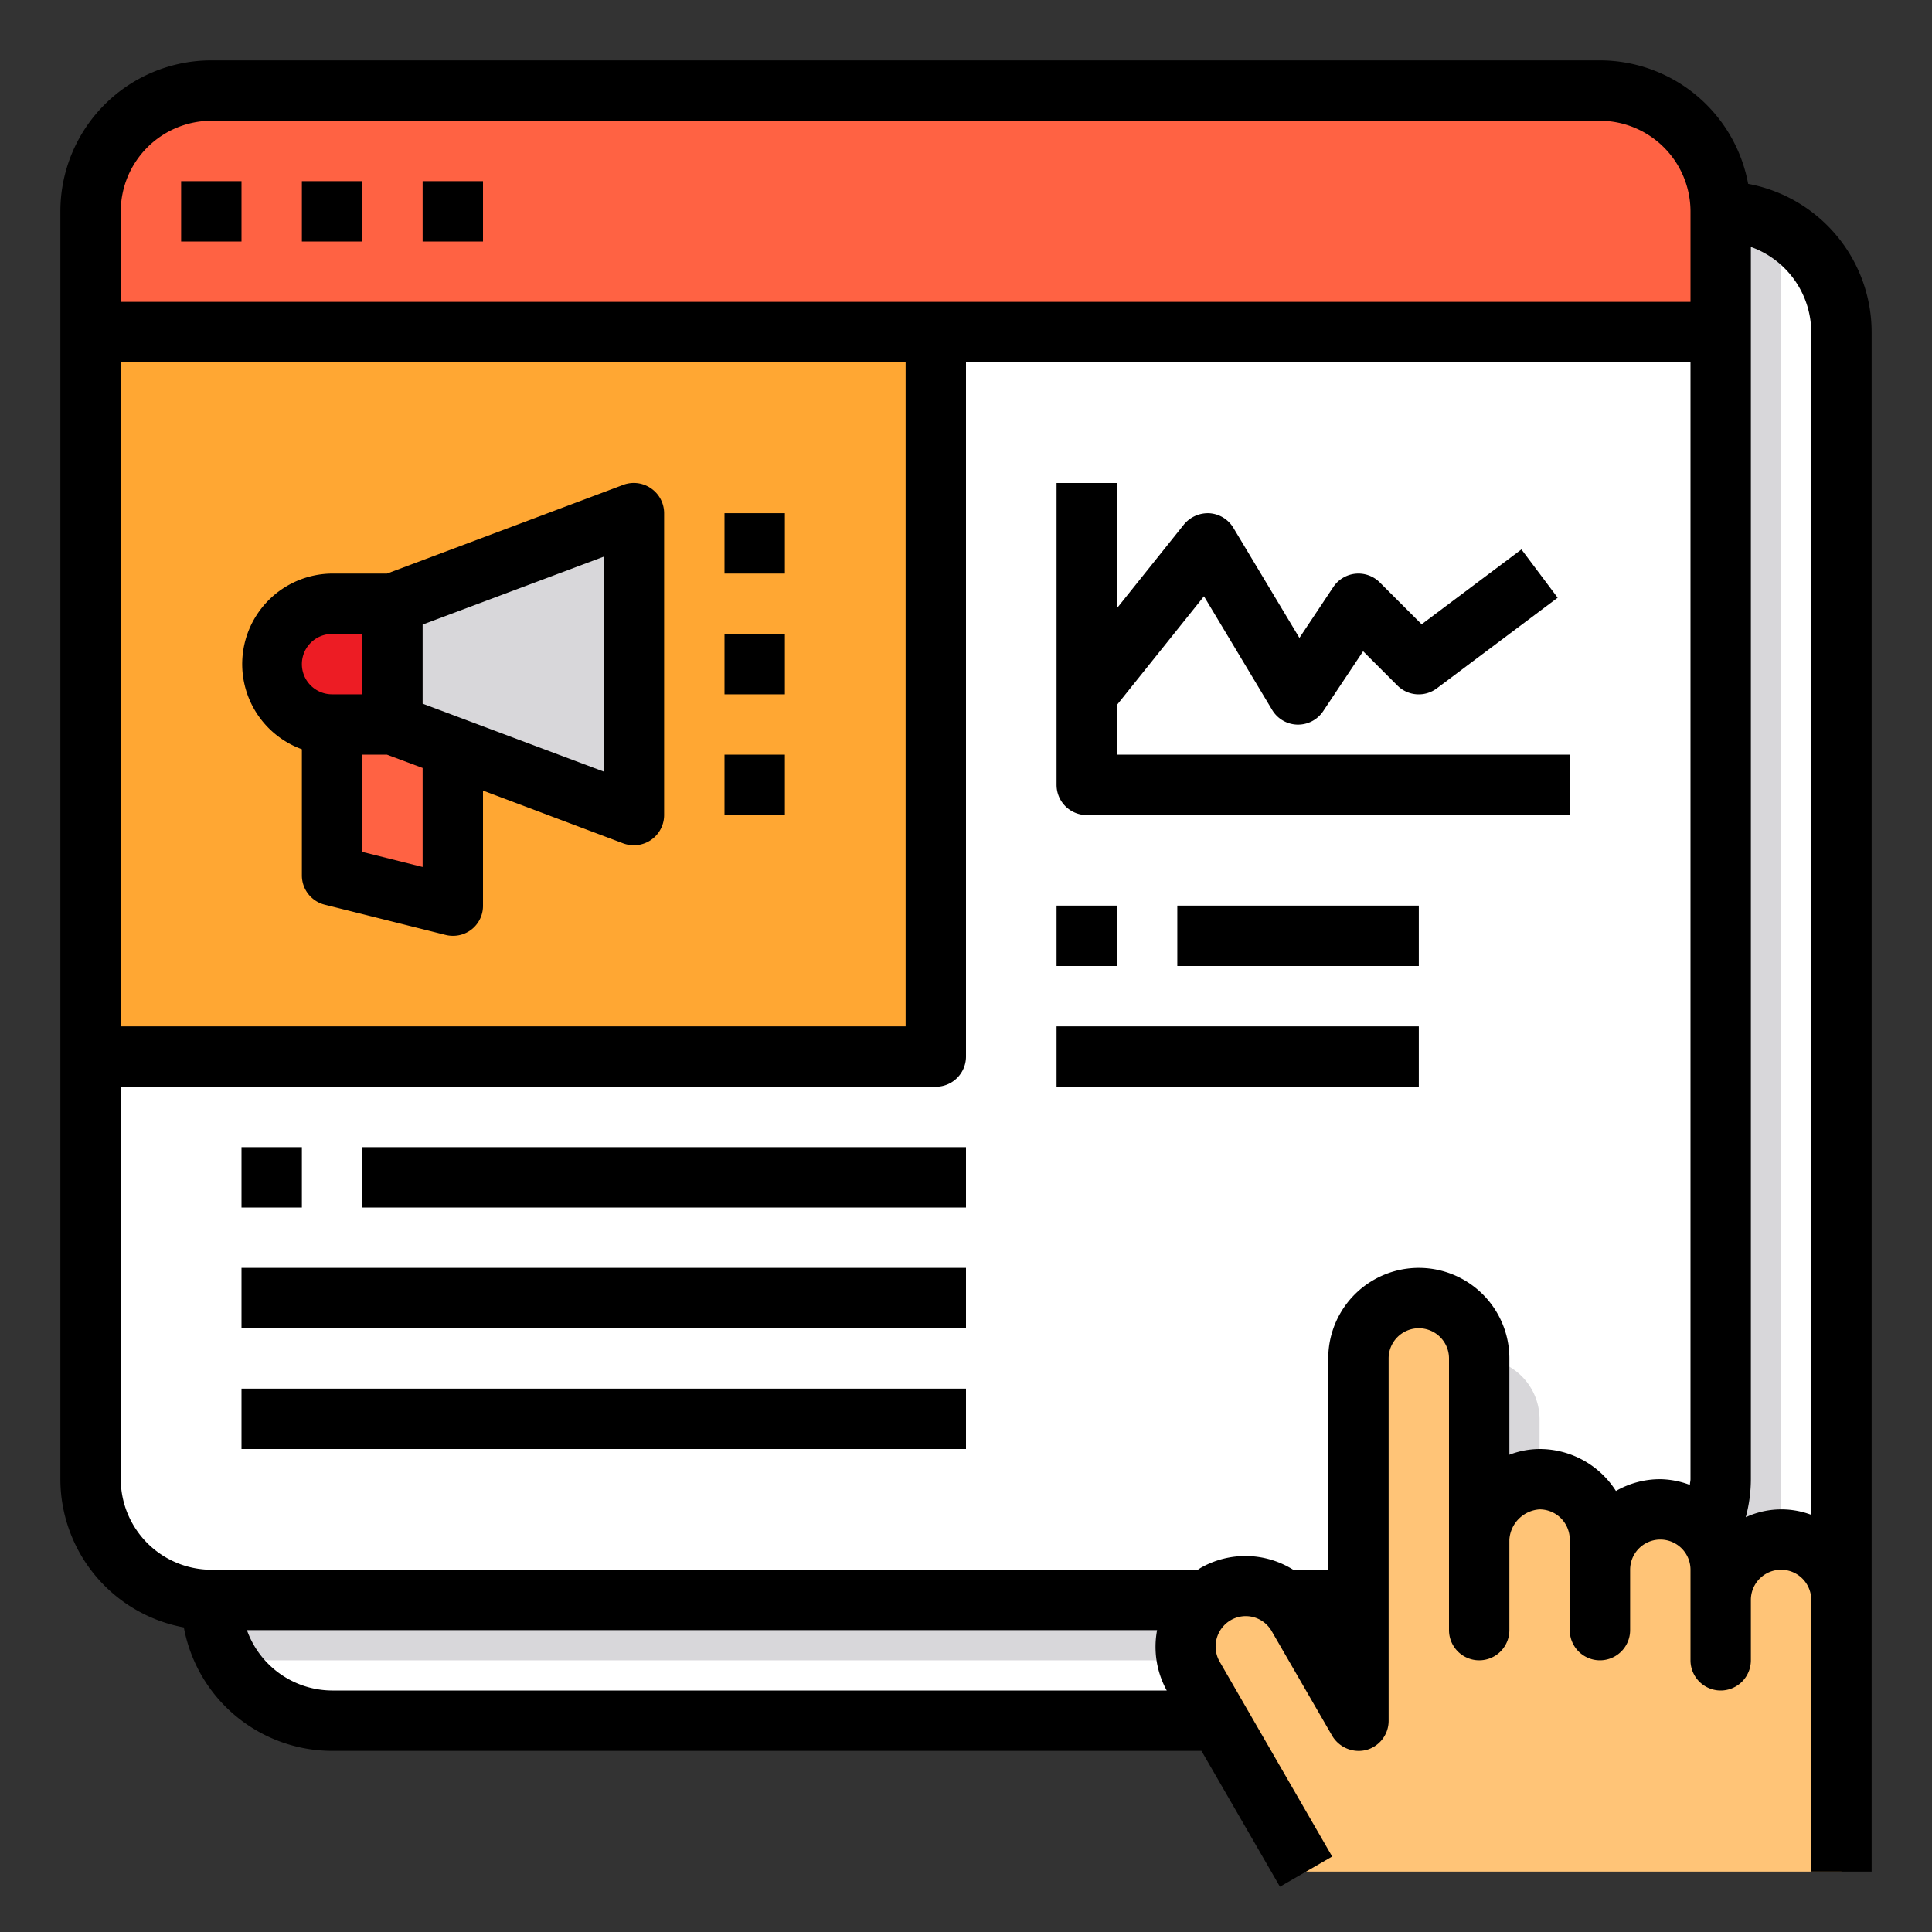 <svg xmlns="http://www.w3.org/2000/svg" version="1.1" xmlns:xlink="http://www.w3.org/1999/xlink" width="512" height="512" x="0" y="0" viewBox="0 0 64 64" style="enable-background:new 0 0 512 512" xml:space="preserve"><rect x="0" y="0" width="64" height="64" fill="#333333" stroke="none"/><g><path fill="#ffffff" d="M61 11v42a4 4 0 0 1-4 4H11a3.988 3.988 0 0 1-3.64-2.36A3.931 3.931 0 0 1 7 53V11a4 4 0 0 1 4-4h46a3.931 3.931 0 0 1 1.64.36A3.988 3.988 0 0 1 61 11z" opacity="1" data-original="#e6e7e8"></path><path fill="#d8d7da" d="M59 9v42a4 4 0 0 1-4 4H9a3.931 3.931 0 0 1-1.64-.36A3.931 3.931 0 0 1 7 53V11a4 4 0 0 1 4-4h46a3.931 3.931 0 0 1 1.64.36A3.931 3.931 0 0 1 59 9z" opacity="1" data-original="#d8d7da"></path><path fill="#ff6243" d="M57 7v4H3V7a4 4 0 0 1 4-4h46a4 4 0 0 1 4 4z" opacity="1" data-original="#ff6243"></path><path fill="#ffffff" d="M57 11v38a4 4 0 0 1-4 4H7a4 4 0 0 1-4-4V11z" opacity="1" data-original="#e6e7e8"></path><path fill="#d8d7da" d="m45 55.54.84 1.46h-4.52a2.025 2.025 0 0 1 .66-2 2.977 2.977 0 0 1 .29-.2 1.994 1.994 0 0 1 2.73.74zM61 53a4 4 0 0 1-4 4H47V47a2.006 2.006 0 0 1 2-2 2.015 2.015 0 0 1 2 2v6a2.074 2.074 0 0 1 2-2 2.015 2.015 0 0 1 2 2v1a2.006 2.006 0 0 1 2-2 1.955 1.955 0 0 1 1.41.59 1.537 1.537 0 0 1 .17.19A1.94 1.94 0 0 1 59 54v1a2.006 2.006 0 0 1 2-2z" opacity="1" data-original="#d8d7da"></path><path fill="#ffc477" d="M61 53v9H43.27l-2.89-5-.84-1.46a2 2 0 0 1 .44-2.54 2.977 2.977 0 0 1 .29-.2 1.994 1.994 0 0 1 2.73.74L45 57V45a2.006 2.006 0 0 1 2-2 2.015 2.015 0 0 1 2 2v6a2.074 2.074 0 0 1 2-2 2.015 2.015 0 0 1 2 2v1a2.006 2.006 0 0 1 2-2 1.955 1.955 0 0 1 1.41.59 1.537 1.537 0 0 1 .17.19A1.94 1.94 0 0 1 57 52v1a2.006 2.006 0 0 1 2-2 2.015 2.015 0 0 1 2 2z" opacity="1" data-original="#ffc477"></path><path fill="#ffa733" d="M3 11h28v24H3z" opacity="1" data-original="#ffa733"></path><path fill="#d8d7da" d="M21 17v10l-6-2.25-2-.75v-4z" opacity="1" data-original="#d8d7da"></path><path fill="#ff6243" d="M15 24.75V30l-4-1v-5h2z" opacity="1" data-original="#ff6243"></path><path fill="#ed1c24" d="M13 20v4h-2a2.006 2.006 0 0 1-2-2 2.015 2.015 0 0 1 2-2z" opacity="1" data-original="#ed1c24"></path><path d="M24 21h2v2h-2zM24 17h2v2h-2zM24 25h2v2h-2zM37 23.352l2.883-3.6 2.26 3.767a1 1 0 0 0 .834.485H43a1 1 0 0 0 .832-.445l1.323-1.986 1.138 1.138a1 1 0 0 0 1.307.089l4-3-1.2-1.6-3.306 2.48-1.387-1.387a1 1 0 0 0-1.539.152l-1.123 1.686-2.188-3.646a1 1 0 0 0-.79-.483 1.029 1.029 0 0 0-.848.373L37 20.148V16h-2v10a1 1 0 0 0 1 1h16v-2H37zM35 30h2v2h-2zM39 30h8v2h-8zM35 34h12v2H35zM8 38h2v2H8zM12 38h20v2H12zM8 42h24v2H8zM8 46h24v2H8z" fill="#000000" opacity="1" data-original="#000000"></path><path d="M57.91 6.09A5 5 0 0 0 53 2H7a5 5 0 0 0-5 5v42a5 5 0 0 0 4.09 4.91A5 5 0 0 0 11 58h28.8l2.6 4.5 1.73-1-3.73-6.46a1.01 1.01 0 0 1 .37-1.37.99.99 0 0 1 1.36.37l2 3.46a1.022 1.022 0 0 0 1.13.47A1 1 0 0 0 46 57V45a1 1 0 0 1 2 0v9a1 1 0 0 0 2 0v-3a1.074 1.074 0 0 1 1-1 1 1 0 0 1 1 1v3a1 1 0 0 0 2 0v-2a1 1 0 0 1 2 0v3a1 1 0 0 0 2 0v-2a1 1 0 0 1 2 0v9h2V11a5 5 0 0 0-4.09-4.91zM4 12h26v22H4zm7 44a3.01 3.01 0 0 1-2.82-2h30.15a3 3 0 0 0 .32 2zm45-7c0 .06-.02.12-.02.19A2.894 2.894 0 0 0 55 49a2.934 2.934 0 0 0-1.47.39A3 3 0 0 0 51 48a2.82 2.82 0 0 0-1 .19V45a3 3 0 0 0-6 0v7h-1.16a2.99 2.99 0 0 0-3.07-.06l-.09.06H7a3.009 3.009 0 0 1-3-3V36h27a1 1 0 0 0 1-1V12h24zm0-39H4V7a3.009 3.009 0 0 1 3-3h46a3.009 3.009 0 0 1 3 3zm4 40.18a2.81 2.81 0 0 0-2.17.08A4.845 4.845 0 0 0 58 49V8.18A3.01 3.01 0 0 1 60 11z" fill="#000000" opacity="1" data-original="#000000"></path><path d="M21.57 16.18a1 1 0 0 0-.92-.12L12.82 19H11a3 3 0 0 0-1 5.82V29a1 1 0 0 0 .76.97l4 1A.986.986 0 0 0 15 31a.99.99 0 0 0 1-1v-3.81l4.65 1.75A1.03 1.03 0 0 0 21 28a1 1 0 0 0 1-1V17a1 1 0 0 0-.43-.82zM10 22a1 1 0 0 1 1-1h1v2h-1a1 1 0 0 1-1-1zm4 6.72-2-.5V25h.82l1.18.44zm6-3.16-6-2.25v-2.62l6-2.25zM6 6h2v2H6zM10 6h2v2h-2zM14 6h2v2h-2z" fill="#000000" opacity="1" data-original="#000000"></path></g></svg>